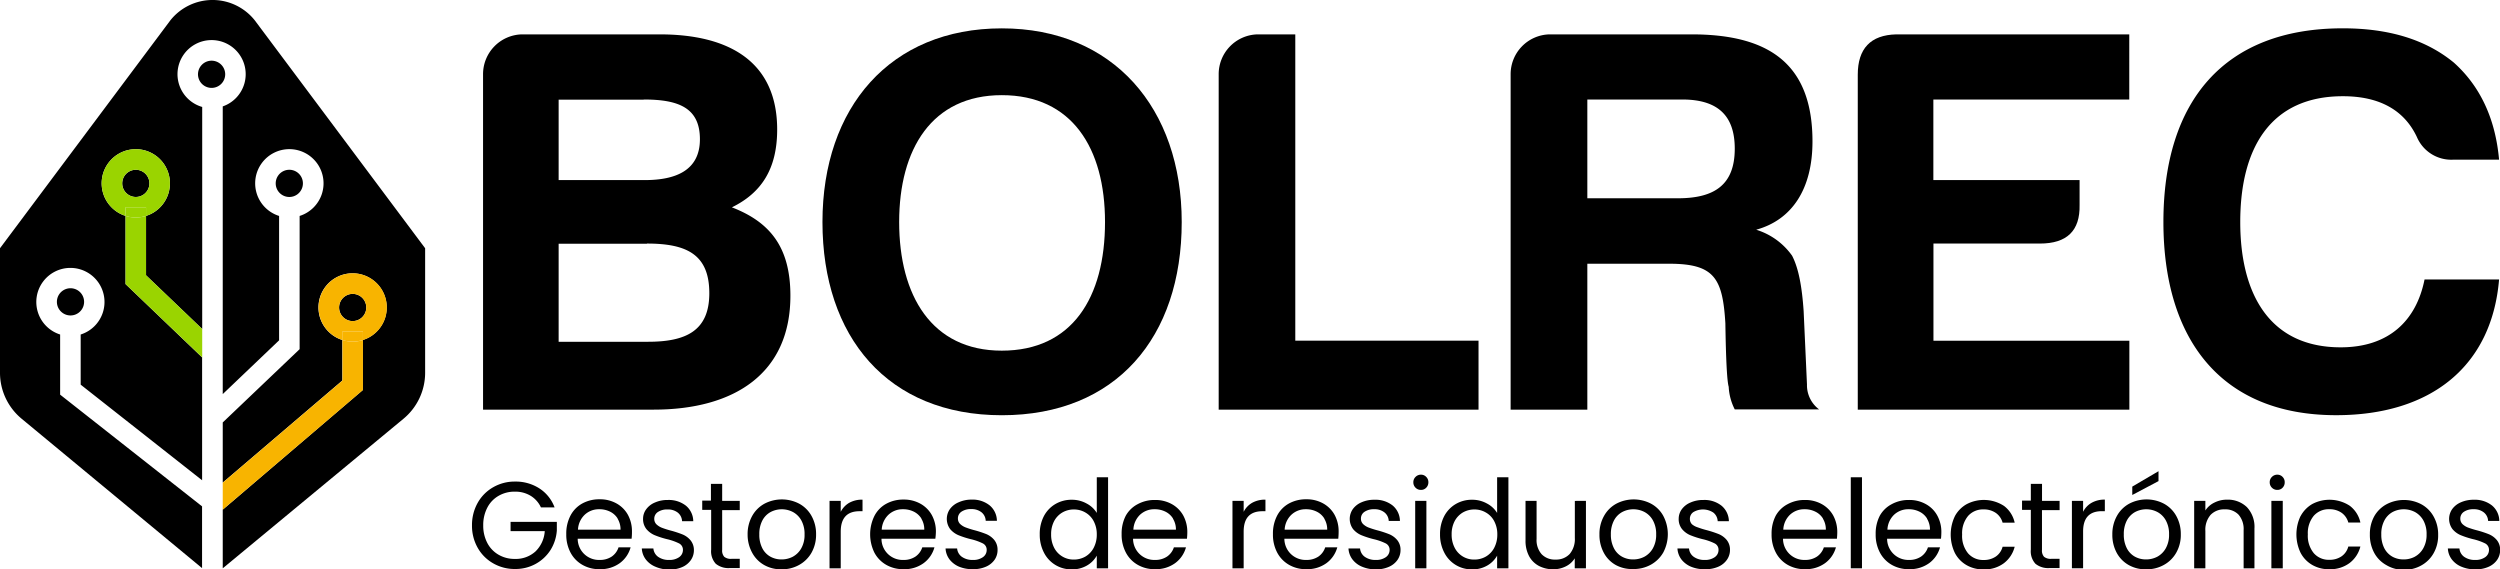 <svg xmlns="http://www.w3.org/2000/svg" viewBox="0 0 540.42 123.08"><defs><style>.cls-1{fill:#f8b400;}.cls-2{fill:#9ad400;}</style></defs><g id="Capa_2" data-name="Capa 2"><g id="Capa_1-2" data-name="Capa 1"><path d="M76.24,69.41a2.94,2.94,0,1,0-2.94-2.94A2.94,2.94,0,0,0,76.24,69.41Z"/><path d="M48.68,16A2.94,2.94,0,1,0,45.74,19,2.94,2.94,0,0,0,48.68,16Z"/><path d="M62.54,42.58a2.94,2.94,0,1,0-2.94-2.94A2.94,2.94,0,0,0,62.54,42.58Z"/><path d="M29.36,42.58a2.94,2.94,0,1,0-2.94-2.94A2.94,2.94,0,0,0,29.36,42.58Z"/><path d="M15.24,68.19a2.94,2.94,0,1,0-2.94-2.94A2.94,2.94,0,0,0,15.24,68.19Z"/><path d="M55.06,4.38a11.66,11.66,0,0,0-18.22,0L0,53.66V80.58a12.9,12.9,0,0,0,4.68,9.94l39,32.29V109.46L13,85.31v-13a7.37,7.37,0,1,1,4.44,0V83.15l26.25,20.67V77.26L27.14,61.41V46.67a7.38,7.38,0,1,1,4.43,0V59.51L43.71,71.12v-48A7.37,7.37,0,1,1,48.15,23V85.19L60.33,73.57V46.68a7.39,7.39,0,1,1,4.44,0v28.8L48.15,91.32v13L74,82.26V73.5a7.38,7.38,0,1,1,4.43,0V84.31L48.15,110.17v12.68L87.22,90.52a12.9,12.9,0,0,0,4.68-9.94V53.66Z"/><path class="cls-1" d="M78.46,84.31V73.5a7.18,7.18,0,0,1-4.43,0v8.76L48.15,104.34v5.83Z"/><path class="cls-2" d="M31.57,59.51V46.67a7.18,7.18,0,0,1-4.43,0V61.41L43.71,77.26V71.12Z"/><path class="cls-1" d="M78.46,71.63V73.5a7.38,7.38,0,1,0-4.43,0V71.63ZM73.3,66.47a2.94,2.94,0,1,1,2.94,2.94A2.94,2.94,0,0,1,73.3,66.47Z"/><path class="cls-1" d="M78.46,73.5V71.63H74V73.5a7.18,7.18,0,0,0,4.43,0Z"/><path class="cls-2" d="M31.57,44.8v1.87a7.38,7.38,0,1,0-4.43,0V44.8Zm-5.15-5.16a2.94,2.94,0,1,1,2.94,2.94A2.94,2.94,0,0,1,26.42,39.64Z"/><path class="cls-2" d="M31.57,46.67V44.8H27.14v1.87a7.18,7.18,0,0,0,4.43,0Z"/><path d="M141.28,88.55H104.42V16.14a8.61,8.61,0,0,1,8.35-8.71H142.6C157.87,7.43,168,13.52,168,28c0,8.59-3.46,13.72-9.79,16.82,8,3.1,12.65,8.35,12.65,19.09C170.87,80.68,158.82,88.55,141.28,88.55Zm-2.14-67H120.76V38.93h18.61c6.57,0,11.93-2,11.93-8.83S146.65,21.51,139.14,21.51Zm.71,31.14H120.76V73.88h19.33c8.23,0,13.24-2.39,13.24-10.5C153.33,55,148.44,52.65,139.85,52.65Z"/><path d="M177.79,48c0-24.81,14.67-41.87,38.77-41.87S255.45,23.42,255.45,48c0,24.94-14.2,41.76-38.89,41.76S177.79,72.81,177.79,48Zm16.58,0c0,15.87,7,27.8,22.19,27.8S238.87,64.34,238.87,48c0-16-7.16-27.43-22.31-27.43S194.37,32.25,194.37,48Z"/><path d="M271.79,7.43H280V73.64h39.61V88.55H263.44V16.14A8.61,8.61,0,0,1,271.79,7.43Z"/><path d="M379.63,49.66a14.84,14.84,0,0,1,7.76,5.61c1.43,2.74,2.15,6.8,2.5,12l.72,15.86a6.53,6.53,0,0,0,2.62,5.37H375a12,12,0,0,1-1.31-4.89c-.36-1.19-.6-5.84-.72-13.72-.59-9.78-2.38-12.88-12.16-12.88H343.13V88.55H326.55V16.14a8.61,8.61,0,0,1,8.35-8.71h30.78c16.82,0,26.12,6.45,26.12,23.15C391.8,40.84,387.39,47.52,379.63,49.66Zm-16-28.15H343.13V42.86H362.7C370.57,42.86,375,40,375,32.13,375,24.73,371.05,21.51,363.65,21.51Z"/><path d="M401.59,16.14c0-5.6,2.74-8.59,8.35-8.71h50.34V21.51H417.93V38.93h31.61v5.36c.12,5.61-2.74,8.36-8.59,8.36h-23v21h42.35V88.55H401.59Z"/><path d="M505,89.75c-24.94,0-37.34-16.47-37.34-41.76,0-26.12,13.12-41.87,38.77-41.87,9.9,0,17.89,2.39,24,7.4,5.73,5.13,9,12.17,9.79,21h-10a8.08,8.08,0,0,1-7.76-4.89c-2.74-5.84-8.11-8.83-16-8.83-15.39,0-22.19,10.86-22.19,27.2,0,15.87,6.56,27.08,21.71,27.08,10.38,0,16.34-5.72,18.13-14.67h16.11C538.66,79.13,525.53,89.75,505,89.75Z"/><path d="M116.93,109.68a5.74,5.74,0,0,0-2.23-2.51,6.38,6.38,0,0,0-3.41-.89,6.82,6.82,0,0,0-3.49.89,6.21,6.21,0,0,0-2.45,2.55,8.06,8.06,0,0,0-.89,3.84,8,8,0,0,0,.89,3.83,6.25,6.25,0,0,0,2.45,2.54,6.82,6.82,0,0,0,3.49.89,6.33,6.33,0,0,0,4.47-1.62,6.71,6.71,0,0,0,2-4.39h-7.39v-2h10v1.86A9.17,9.17,0,0,1,119,118.9a8.84,8.84,0,0,1-3.22,3,9,9,0,0,1-4.44,1.1,9.27,9.27,0,0,1-4.7-1.21,8.84,8.84,0,0,1-3.37-3.36,9.64,9.64,0,0,1-1.24-4.87,9.75,9.75,0,0,1,1.24-4.88,8.87,8.87,0,0,1,3.37-3.37,9.27,9.27,0,0,1,4.7-1.21,9.42,9.42,0,0,1,5.23,1.46,8.32,8.32,0,0,1,3.31,4.12Z"/><path d="M136.53,116.46H124.88a4.59,4.59,0,0,0,4.74,4.58,4.54,4.54,0,0,0,2.62-.73,3.85,3.85,0,0,0,1.47-2h2.61a6.28,6.28,0,0,1-2.34,3.42,7.06,7.06,0,0,1-4.36,1.31,7.25,7.25,0,0,1-3.71-.93,6.6,6.6,0,0,1-2.57-2.64,8.24,8.24,0,0,1-.93-4,8.35,8.35,0,0,1,.9-4,6.35,6.35,0,0,1,2.54-2.62,7.6,7.6,0,0,1,3.77-.92,7.27,7.27,0,0,1,3.67.91,6.31,6.31,0,0,1,2.46,2.48,7.43,7.43,0,0,1,.86,3.58A12.47,12.47,0,0,1,136.53,116.46Zm-3-4.35a4,4,0,0,0-1.66-1.51,5.14,5.14,0,0,0-2.33-.52,4.48,4.48,0,0,0-3.12,1.17,4.75,4.75,0,0,0-1.48,3.25h9.2A4.47,4.47,0,0,0,133.5,112.11Z"/><path d="M141.69,122.51a5,5,0,0,1-2.1-1.59,4.26,4.26,0,0,1-.85-2.36h2.5a2.48,2.48,0,0,0,1,1.79,3.91,3.91,0,0,0,2.41.69,3.55,3.55,0,0,0,2.18-.61,1.89,1.89,0,0,0,.8-1.55,1.54,1.54,0,0,0-.85-1.42,12,12,0,0,0-2.64-.92,19.09,19.09,0,0,1-2.64-.86,4.78,4.78,0,0,1-1.76-1.3,3.46,3.46,0,0,1-.73-2.28,3.42,3.42,0,0,1,.67-2,4.43,4.43,0,0,1,1.89-1.47,6.65,6.65,0,0,1,2.79-.55,6,6,0,0,1,3.91,1.23,4.4,4.4,0,0,1,1.59,3.35h-2.42a2.51,2.51,0,0,0-.91-1.84,3.44,3.44,0,0,0-2.25-.69,3.51,3.51,0,0,0-2.08.56,1.73,1.73,0,0,0-.77,1.46,1.64,1.64,0,0,0,.47,1.19,3.61,3.61,0,0,0,1.17.74,19.35,19.35,0,0,0,1.95.62,22.39,22.39,0,0,1,2.55.84,4.5,4.5,0,0,1,1.69,1.24,3.32,3.32,0,0,1,.74,2.15,3.73,3.73,0,0,1-.67,2.16,4.4,4.4,0,0,1-1.87,1.5,6.79,6.79,0,0,1-2.78.54A7.58,7.58,0,0,1,141.69,122.51Z"/><path d="M156.11,110.27v8.59a2,2,0,0,0,.45,1.5,2.23,2.23,0,0,0,1.57.44h1.78v2h-2.18a4.33,4.33,0,0,1-3-.93,4,4,0,0,1-1-3.06v-8.59H151.8v-2h1.88V104.6h2.43v3.67h3.8v2Z"/><path d="M165.21,122.15a6.67,6.67,0,0,1-2.6-2.64,8.13,8.13,0,0,1-1-4,8,8,0,0,1,1-4,6.7,6.7,0,0,1,2.65-2.63,8.1,8.1,0,0,1,7.5,0,6.68,6.68,0,0,1,2.65,2.62,7.93,7.93,0,0,1,1,4,7.84,7.84,0,0,1-1,4,6.92,6.92,0,0,1-2.7,2.64,7.62,7.62,0,0,1-3.78.93A7.38,7.38,0,0,1,165.21,122.15Zm6.16-1.8a4.67,4.67,0,0,0,1.85-1.84,5.87,5.87,0,0,0,.7-3,6,6,0,0,0-.69-3,4.53,4.53,0,0,0-1.81-1.82,5.2,5.2,0,0,0-4.85,0,4.38,4.38,0,0,0-1.77,1.82,6.22,6.22,0,0,0-.66,3,6.29,6.29,0,0,0,.65,3,4.32,4.32,0,0,0,1.74,1.82,4.87,4.87,0,0,0,2.39.6A5.2,5.2,0,0,0,171.37,120.35Z"/><path d="M183.56,108.7a5.67,5.67,0,0,1,2.89-.69v2.5h-.64q-4.06,0-4.07,4.41v7.93h-2.42V108.27h2.42v2.37A4.73,4.73,0,0,1,183.56,108.7Z"/><path d="M202.19,116.46H190.55a4.57,4.57,0,0,0,4.73,4.58,4.52,4.52,0,0,0,2.62-.73,3.85,3.85,0,0,0,1.47-2H202a6.28,6.28,0,0,1-2.34,3.42,7,7,0,0,1-4.36,1.31,7.28,7.28,0,0,1-3.71-.93,6.6,6.6,0,0,1-2.57-2.64,9,9,0,0,1,0-7.94,6.23,6.23,0,0,1,2.54-2.62,7.56,7.56,0,0,1,3.76-.92,7.27,7.27,0,0,1,3.67.91,6.31,6.31,0,0,1,2.46,2.48,7.32,7.32,0,0,1,.86,3.58A12.47,12.47,0,0,1,202.19,116.46Zm-3-4.35a4,4,0,0,0-1.66-1.51,5.14,5.14,0,0,0-2.33-.52,4.48,4.48,0,0,0-3.12,1.17,4.79,4.79,0,0,0-1.48,3.25h9.2A4.47,4.47,0,0,0,199.16,112.11Z"/><path d="M207.35,122.51a5.15,5.15,0,0,1-2.1-1.59,4.26,4.26,0,0,1-.85-2.36h2.5a2.48,2.48,0,0,0,1,1.79,3.93,3.93,0,0,0,2.41.69,3.55,3.55,0,0,0,2.18-.61,1.87,1.87,0,0,0,.8-1.55,1.52,1.52,0,0,0-.85-1.42,12,12,0,0,0-2.63-.92,19.28,19.28,0,0,1-2.65-.86,4.78,4.78,0,0,1-1.76-1.3,3.7,3.7,0,0,1-.06-4.33,4.43,4.43,0,0,1,1.89-1.47A6.65,6.65,0,0,1,210,108a5.94,5.94,0,0,1,3.91,1.23,4.4,4.4,0,0,1,1.59,3.35h-2.42a2.47,2.47,0,0,0-.91-1.84,3.44,3.44,0,0,0-2.25-.69,3.51,3.51,0,0,0-2.08.56,1.73,1.73,0,0,0-.77,1.46,1.64,1.64,0,0,0,.47,1.19,3.61,3.61,0,0,0,1.17.74,19.35,19.35,0,0,0,1.95.62,23.35,23.35,0,0,1,2.56.84,4.58,4.58,0,0,1,1.69,1.24,3.32,3.32,0,0,1,.73,2.15A3.66,3.66,0,0,1,215,121a4.4,4.4,0,0,1-1.87,1.5,6.79,6.79,0,0,1-2.78.54A7.58,7.58,0,0,1,207.35,122.51Z"/><path d="M225.65,111.58a6.55,6.55,0,0,1,2.49-2.62,6.87,6.87,0,0,1,3.55-.93,6.5,6.5,0,0,1,3.16.79,5.67,5.67,0,0,1,2.24,2.06v-7.71h2.44v19.68h-2.44v-2.74a5.68,5.68,0,0,1-2.13,2.14,6.32,6.32,0,0,1-3.3.83,6.61,6.61,0,0,1-6-3.64,8.37,8.37,0,0,1-.9-3.93A8.26,8.26,0,0,1,225.65,111.58Zm10.77,1.08a4.62,4.62,0,0,0-1.79-1.87,4.88,4.88,0,0,0-2.49-.66,4.94,4.94,0,0,0-2.47.64,4.72,4.72,0,0,0-1.79,1.86,6,6,0,0,0-.66,2.88,6.12,6.12,0,0,0,.66,2.91,4.7,4.7,0,0,0,4.26,2.54,5,5,0,0,0,2.49-.65,4.73,4.73,0,0,0,1.79-1.89,6.07,6.07,0,0,0,.67-2.89A6,6,0,0,0,236.42,112.66Z"/><path d="M256.58,116.46H244.93a4.59,4.59,0,0,0,4.74,4.58,4.51,4.51,0,0,0,2.61-.73,3.87,3.87,0,0,0,1.48-2h2.61a6.28,6.28,0,0,1-2.34,3.42,7.06,7.06,0,0,1-4.36,1.31,7.25,7.25,0,0,1-3.71-.93,6.54,6.54,0,0,1-2.57-2.64,8.24,8.24,0,0,1-.93-4,8.35,8.35,0,0,1,.9-4A6.29,6.29,0,0,1,245.9,109a7.6,7.6,0,0,1,3.77-.92,7.27,7.27,0,0,1,3.67.91,6.31,6.31,0,0,1,2.46,2.48,7.43,7.43,0,0,1,.86,3.58C256.66,115.46,256.63,116,256.58,116.46Zm-3-4.35a4,4,0,0,0-1.66-1.51,5.14,5.14,0,0,0-2.33-.52,4.5,4.5,0,0,0-3.13,1.17A4.74,4.74,0,0,0,245,114.5h9.2A4.47,4.47,0,0,0,253.55,112.11Z"/><path d="M270.66,108.7a5.65,5.65,0,0,1,2.89-.69v2.5h-.64q-4.07,0-4.07,4.41v7.93h-2.42V108.27h2.42v2.37A4.67,4.67,0,0,1,270.66,108.7Z"/><path d="M289.29,116.46H277.64a4.59,4.59,0,0,0,4.74,4.58,4.54,4.54,0,0,0,2.62-.73,3.85,3.85,0,0,0,1.47-2h2.61a6.28,6.28,0,0,1-2.34,3.42,7.06,7.06,0,0,1-4.36,1.31,7.25,7.25,0,0,1-3.71-.93,6.6,6.6,0,0,1-2.57-2.64,8.24,8.24,0,0,1-.93-4,8.35,8.35,0,0,1,.9-4,6.35,6.35,0,0,1,2.54-2.62,7.6,7.6,0,0,1,3.77-.92,7.27,7.27,0,0,1,3.67.91,6.31,6.31,0,0,1,2.46,2.48,7.43,7.43,0,0,1,.86,3.58C289.37,115.46,289.34,116,289.29,116.46Zm-3-4.35a4,4,0,0,0-1.66-1.51,5.14,5.14,0,0,0-2.33-.52,4.48,4.48,0,0,0-3.12,1.17,4.75,4.75,0,0,0-1.48,3.25h9.2A4.47,4.47,0,0,0,286.26,112.11Z"/><path d="M294.45,122.51a5,5,0,0,1-2.1-1.59,4.26,4.26,0,0,1-.85-2.36H294a2.48,2.48,0,0,0,1,1.79,3.91,3.91,0,0,0,2.41.69,3.55,3.55,0,0,0,2.18-.61,1.89,1.89,0,0,0,.8-1.55,1.54,1.54,0,0,0-.85-1.42,12,12,0,0,0-2.64-.92,19.09,19.09,0,0,1-2.64-.86,4.7,4.7,0,0,1-1.76-1.3,3.7,3.7,0,0,1-.06-4.33,4.46,4.46,0,0,1,1.88-1.47,6.73,6.73,0,0,1,2.8-.55,6,6,0,0,1,3.91,1.23,4.4,4.4,0,0,1,1.59,3.35h-2.42a2.48,2.48,0,0,0-.92-1.84,3.39,3.39,0,0,0-2.24-.69,3.51,3.51,0,0,0-2.08.56,1.73,1.73,0,0,0-.77,1.46,1.64,1.64,0,0,0,.47,1.19,3.61,3.61,0,0,0,1.17.74,19.35,19.35,0,0,0,1.95.62,22.39,22.39,0,0,1,2.55.84,4.5,4.5,0,0,1,1.69,1.24,3.27,3.27,0,0,1,.73,2.15,3.72,3.72,0,0,1-.66,2.16,4.37,4.37,0,0,1-1.88,1.5,6.71,6.71,0,0,1-2.77.54A7.58,7.58,0,0,1,294.45,122.51Z"/><path d="M306,105.43a1.59,1.59,0,0,1-.48-1.17,1.56,1.56,0,0,1,.48-1.17,1.59,1.59,0,0,1,1.17-.48,1.5,1.5,0,0,1,1.13.48,1.59,1.59,0,0,1,.47,1.17,1.62,1.62,0,0,1-.47,1.17,1.5,1.5,0,0,1-1.13.47A1.58,1.58,0,0,1,306,105.43Zm2.34,2.84v14.58h-2.42V108.27Z"/><path d="M312.19,111.58a6.55,6.55,0,0,1,2.49-2.62,6.84,6.84,0,0,1,3.55-.93,6.5,6.5,0,0,1,3.16.79,5.67,5.67,0,0,1,2.24,2.06v-7.71h2.44v19.68h-2.44v-2.74a5.68,5.68,0,0,1-2.13,2.14,6.32,6.32,0,0,1-3.3.83,6.61,6.61,0,0,1-6-3.64,8.37,8.37,0,0,1-.91-3.93A8.26,8.26,0,0,1,312.19,111.58ZM323,112.66a4.57,4.57,0,0,0-1.8-1.87,4.82,4.82,0,0,0-2.48-.66,5,5,0,0,0-2.48.64,4.76,4.76,0,0,0-1.78,1.86,6,6,0,0,0-.66,2.88,6.12,6.12,0,0,0,.66,2.91,4.68,4.68,0,0,0,4.26,2.54,4.91,4.91,0,0,0,2.48-.65,4.69,4.69,0,0,0,1.8-1.89,6.07,6.07,0,0,0,.67-2.89A6,6,0,0,0,323,112.66Z"/><path d="M342.83,108.27v14.58h-2.42v-2.16a4.71,4.71,0,0,1-1.93,1.74,6,6,0,0,1-2.73.63,6.57,6.57,0,0,1-3.06-.71,5.17,5.17,0,0,1-2.14-2.11,7,7,0,0,1-.78-3.43v-8.54h2.39v8.22a4.62,4.62,0,0,0,1.09,3.31,3.91,3.91,0,0,0,3,1.16,4,4,0,0,0,3.06-1.2,5,5,0,0,0,1.12-3.48v-8Z"/><path d="M349.3,122.15a6.54,6.54,0,0,1-2.6-2.64,8.13,8.13,0,0,1-.95-4,7.87,7.87,0,0,1,1-4,6.7,6.7,0,0,1,2.65-2.63,8.1,8.1,0,0,1,7.5,0,6.59,6.59,0,0,1,2.64,2.62,8.46,8.46,0,0,1,0,7.94,7,7,0,0,1-2.7,2.64,7.67,7.67,0,0,1-3.78.93A7.38,7.38,0,0,1,349.3,122.15Zm6.16-1.8a4.67,4.67,0,0,0,1.85-1.84,5.87,5.87,0,0,0,.7-3,6,6,0,0,0-.69-3,4.53,4.53,0,0,0-1.81-1.82,5.2,5.2,0,0,0-4.85,0,4.38,4.38,0,0,0-1.77,1.82,6.22,6.22,0,0,0-.67,3,6.29,6.29,0,0,0,.66,3,4.32,4.32,0,0,0,1.74,1.82,4.85,4.85,0,0,0,2.39.6A5.2,5.2,0,0,0,355.46,120.35Z"/><path d="M365.56,122.51a5.15,5.15,0,0,1-2.1-1.59,4.33,4.33,0,0,1-.85-2.36h2.5a2.46,2.46,0,0,0,1,1.79,3.88,3.88,0,0,0,2.4.69,3.55,3.55,0,0,0,2.18-.61,1.87,1.87,0,0,0,.8-1.55,1.52,1.52,0,0,0-.85-1.42,11.83,11.83,0,0,0-2.63-.92,19.28,19.28,0,0,1-2.65-.86,4.67,4.67,0,0,1-1.75-1.3,3.41,3.41,0,0,1-.73-2.28,3.48,3.48,0,0,1,.66-2,4.43,4.43,0,0,1,1.89-1.47,6.65,6.65,0,0,1,2.79-.55,5.94,5.94,0,0,1,3.91,1.23,4.44,4.44,0,0,1,1.6,3.35h-2.42a2.52,2.52,0,0,0-.92-1.84,4.06,4.06,0,0,0-4.32-.13,1.71,1.71,0,0,0-.77,1.46,1.63,1.63,0,0,0,.46,1.19A3.61,3.61,0,0,0,367,114a18.85,18.85,0,0,0,2,.62,23.82,23.82,0,0,1,2.55.84,4.58,4.58,0,0,1,1.69,1.24,3.32,3.32,0,0,1,.73,2.15,3.66,3.66,0,0,1-.67,2.16,4.34,4.34,0,0,1-1.87,1.5,6.76,6.76,0,0,1-2.78.54A7.58,7.58,0,0,1,365.56,122.51Z"/><path d="M397.08,116.46H385.43a4.59,4.59,0,0,0,4.74,4.58,4.51,4.51,0,0,0,2.61-.73,3.87,3.87,0,0,0,1.48-2h2.61a6.28,6.28,0,0,1-2.34,3.42,7.06,7.06,0,0,1-4.36,1.31,7.31,7.31,0,0,1-3.72-.93,6.58,6.58,0,0,1-2.56-2.64,8.24,8.24,0,0,1-.93-4,8.35,8.35,0,0,1,.9-4A6.29,6.29,0,0,1,386.4,109a7.6,7.6,0,0,1,3.77-.92,7.27,7.27,0,0,1,3.67.91,6.31,6.31,0,0,1,2.46,2.48,7.43,7.43,0,0,1,.86,3.58C397.16,115.46,397.13,116,397.08,116.46Zm-3-4.35a3.93,3.93,0,0,0-1.67-1.51,5.1,5.1,0,0,0-2.32-.52,4.5,4.5,0,0,0-3.13,1.17,4.74,4.74,0,0,0-1.47,3.25h9.2A4.47,4.47,0,0,0,394.05,112.11Z"/><path d="M402.5,103.17v19.68h-2.42V103.17Z"/><path d="M419.58,116.46H407.93a4.59,4.59,0,0,0,4.73,4.58,4.52,4.52,0,0,0,2.62-.73,3.87,3.87,0,0,0,1.48-2h2.61a6.28,6.28,0,0,1-2.34,3.42,7.09,7.09,0,0,1-4.37,1.31,7.28,7.28,0,0,1-3.71-.93,6.58,6.58,0,0,1-2.56-2.64,8.24,8.24,0,0,1-.93-4,8.35,8.35,0,0,1,.9-4A6.29,6.29,0,0,1,408.9,109a7.59,7.59,0,0,1,3.76-.92,7.21,7.21,0,0,1,3.67.91,6.18,6.18,0,0,1,2.46,2.48,7.32,7.32,0,0,1,.87,3.58C419.66,115.46,419.63,116,419.58,116.46Zm-3-4.35a4,4,0,0,0-1.67-1.51,5.1,5.1,0,0,0-2.32-.52,4.49,4.49,0,0,0-3.13,1.17A4.74,4.74,0,0,0,408,114.5h9.2A4.56,4.56,0,0,0,416.55,112.11Z"/><path d="M422.58,111.58A6.56,6.56,0,0,1,425.1,109a8,8,0,0,1,8.11.37,6.16,6.16,0,0,1,2.3,3.62H432.9a3.78,3.78,0,0,0-1.45-2.1,4.5,4.5,0,0,0-2.67-.77,4.28,4.28,0,0,0-3.35,1.42,5.84,5.84,0,0,0-1.28,4,5.93,5.93,0,0,0,1.28,4.07,4.26,4.26,0,0,0,3.35,1.44,4.51,4.51,0,0,0,2.66-.75,3.71,3.71,0,0,0,1.46-2.12h2.61a6.41,6.41,0,0,1-2.34,3.57,7,7,0,0,1-4.39,1.34,7.12,7.12,0,0,1-3.68-.93,6.46,6.46,0,0,1-2.52-2.63,9.21,9.21,0,0,1,0-7.94Z"/><path d="M441.41,110.27v8.59a2,2,0,0,0,.45,1.5,2.27,2.27,0,0,0,1.57.44h1.78v2H443a4.36,4.36,0,0,1-3-.93,4,4,0,0,1-1-3.06v-8.59H437.1v-2H439V104.6h2.42v3.67h3.8v2Z"/><path d="M452.12,108.7A5.63,5.63,0,0,1,455,108v2.5h-.64q-4.07,0-4.06,4.41v7.93h-2.42V108.27h2.42v2.37A4.61,4.61,0,0,1,452.12,108.7Z"/><path d="M460.17,122.15a6.67,6.67,0,0,1-2.6-2.64,8.13,8.13,0,0,1-.95-4,8,8,0,0,1,1-4,6.7,6.7,0,0,1,2.65-2.63,8.1,8.1,0,0,1,7.5,0,6.68,6.68,0,0,1,2.65,2.62,7.93,7.93,0,0,1,1,4,7.74,7.74,0,0,1-1,4,6.85,6.85,0,0,1-2.7,2.64,7.62,7.62,0,0,1-3.78.93A7.38,7.38,0,0,1,460.17,122.15Zm6.16-1.8a4.67,4.67,0,0,0,1.85-1.84,5.87,5.87,0,0,0,.7-3,6,6,0,0,0-.69-3,4.53,4.53,0,0,0-1.81-1.82,5.2,5.2,0,0,0-4.85,0,4.5,4.5,0,0,0-1.77,1.82,6.22,6.22,0,0,0-.66,3,6.29,6.29,0,0,0,.65,3,4.32,4.32,0,0,0,1.74,1.82,4.9,4.9,0,0,0,2.39.6A5.2,5.2,0,0,0,466.33,120.35ZM466.6,104l-5.67,3v-1.81l5.67-3.33Z"/><path d="M485.69,109.61a6.21,6.21,0,0,1,1.65,4.65v8.59H485V114.6a4.74,4.74,0,0,0-1.09-3.34,3.9,3.9,0,0,0-3-1.15,4,4,0,0,0-3.05,1.19,4.92,4.92,0,0,0-1.13,3.49v8.06h-2.42V108.27h2.42v2.08a4.77,4.77,0,0,1,2-1.73,6,6,0,0,1,2.72-.61A5.91,5.91,0,0,1,485.69,109.61Z"/><path d="M491.12,105.43a1.59,1.59,0,0,1-.48-1.17,1.56,1.56,0,0,1,.48-1.17,1.59,1.59,0,0,1,1.17-.48,1.52,1.52,0,0,1,1.13.48,1.58,1.58,0,0,1,.46,1.17,1.61,1.61,0,0,1-.46,1.17,1.51,1.51,0,0,1-1.13.47A1.58,1.58,0,0,1,491.12,105.43Zm2.34,2.84v14.58H491V108.27Z"/><path d="M497.31,111.58a6.62,6.62,0,0,1,2.52-2.62,8,8,0,0,1,8.11.37,6.16,6.16,0,0,1,2.3,3.62h-2.61a3.78,3.78,0,0,0-1.45-2.1,4.48,4.48,0,0,0-2.67-.77,4.28,4.28,0,0,0-3.35,1.42,5.84,5.84,0,0,0-1.28,4,5.93,5.93,0,0,0,1.28,4.07,4.26,4.26,0,0,0,3.35,1.44,4.51,4.51,0,0,0,2.66-.75,3.71,3.71,0,0,0,1.46-2.12h2.61a6.41,6.41,0,0,1-2.34,3.57,7,7,0,0,1-4.39,1.34,7.12,7.12,0,0,1-3.68-.93,6.52,6.52,0,0,1-2.52-2.63,9.21,9.21,0,0,1,0-7.94Z"/><path d="M515.84,122.15a6.63,6.63,0,0,1-2.61-2.64,8.13,8.13,0,0,1-.94-4,7.87,7.87,0,0,1,1-4A6.74,6.74,0,0,1,515.9,109a8.1,8.1,0,0,1,7.5,0,6.68,6.68,0,0,1,2.65,2.62,7.83,7.83,0,0,1,1,4,7.74,7.74,0,0,1-1,4,6.85,6.85,0,0,1-2.7,2.64,7.61,7.61,0,0,1-3.77.93A7.36,7.36,0,0,1,515.84,122.15Zm6.15-1.8a4.61,4.61,0,0,0,1.85-1.84,5.87,5.87,0,0,0,.71-3,6,6,0,0,0-.69-3,4.66,4.66,0,0,0-1.81-1.82,5.22,5.22,0,0,0-4.86,0,4.42,4.42,0,0,0-1.76,1.82,6.1,6.1,0,0,0-.67,3,6.41,6.41,0,0,0,.65,3,4.44,4.44,0,0,0,1.74,1.82,4.91,4.91,0,0,0,2.4.6A5.16,5.16,0,0,0,522,120.35Z"/><path d="M532.1,122.51a5,5,0,0,1-2.1-1.59,4.18,4.18,0,0,1-.85-2.36h2.5a2.48,2.48,0,0,0,1,1.79,3.91,3.91,0,0,0,2.41.69,3.55,3.55,0,0,0,2.18-.61,1.89,1.89,0,0,0,.8-1.55,1.54,1.54,0,0,0-.85-1.42,12,12,0,0,0-2.64-.92,19.09,19.09,0,0,1-2.64-.86,4.7,4.7,0,0,1-1.76-1.3,3.7,3.7,0,0,1-.06-4.33,4.46,4.46,0,0,1,1.88-1.47,6.73,6.73,0,0,1,2.8-.55,6,6,0,0,1,3.91,1.23,4.4,4.4,0,0,1,1.59,3.35h-2.42a2.48,2.48,0,0,0-.92-1.84,3.39,3.39,0,0,0-2.24-.69,3.51,3.51,0,0,0-2.08.56,1.73,1.73,0,0,0-.77,1.46,1.64,1.64,0,0,0,.47,1.19,3.61,3.61,0,0,0,1.17.74,19.35,19.35,0,0,0,2,.62,22.39,22.39,0,0,1,2.55.84,4.5,4.5,0,0,1,1.69,1.24,3.27,3.27,0,0,1,.73,2.15,3.72,3.72,0,0,1-.66,2.16,4.37,4.37,0,0,1-1.88,1.5,6.71,6.71,0,0,1-2.77.54A7.58,7.58,0,0,1,532.1,122.51Z"/></g></g></svg>